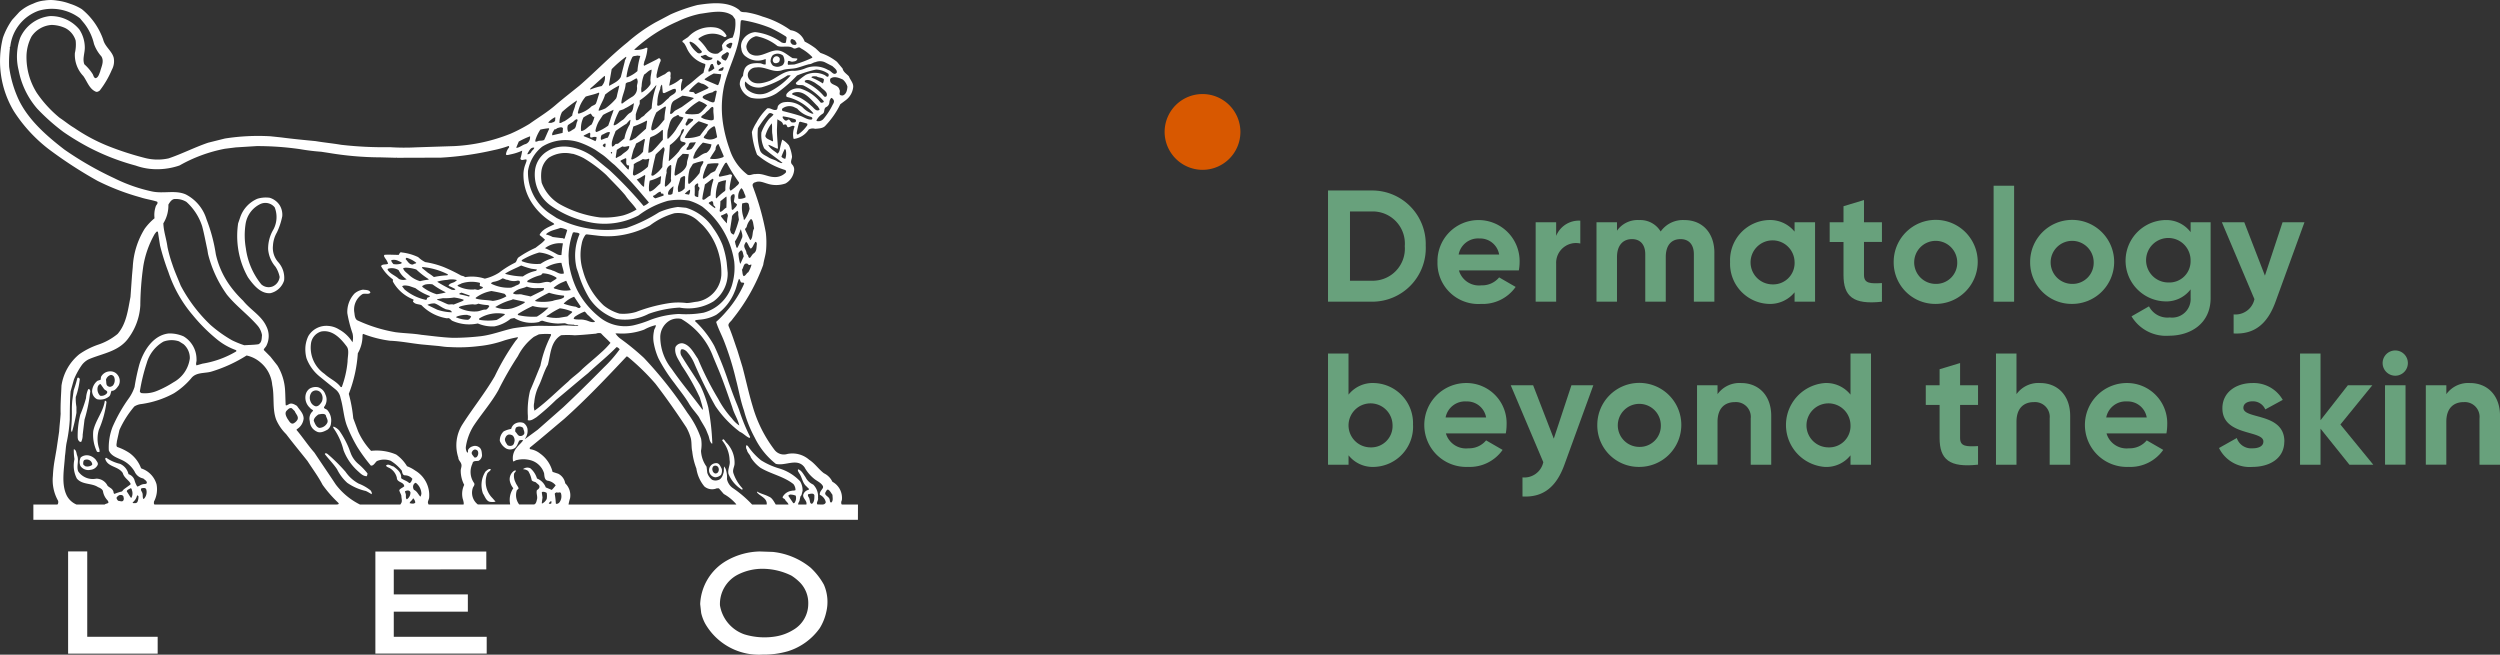 <svg xmlns="http://www.w3.org/2000/svg" xmlns:xlink="http://www.w3.org/1999/xlink" width="272.615" height="71.391" viewBox="0 0 272.615 71.391">
  <rect x="0" y="0" width="272.615" height="71.391" fill="#333333" stroke="none"/>
  <defs>
    <clipPath id="clip-path">
      <rect id="Rectangle_12" data-name="Rectangle 12" width="272.615" height="71.391" fill="none"/>
    </clipPath>
  </defs>
  <g id="Group_139" data-name="Group 139" transform="translate(0 0)">
    <g id="Group_140" data-name="Group 140" transform="translate(0 0)" clip-path="url(#clip-path)">
      <path id="Path_221" data-name="Path 221" d="M123.97,22.645a3.5,3.5,0,0,0-3.55-3.777h-2.425v7.554h2.425a3.5,3.5,0,0,0,3.55-3.777m2.287,0a5.84,5.84,0,0,1-5.838,6.063H115.6V16.582h4.815a5.84,5.84,0,0,1,5.838,6.063" transform="translate(29.215 4.19)" fill="#68a17c"/>
      <path id="Path_222" data-name="Path 222" d="M131.852,22.914a2.1,2.1,0,0,0-2.148-1.75,2.159,2.159,0,0,0-2.269,1.75Zm-1.94,3.36a2.4,2.4,0,0,0,1.94-.866l1.8,1.039a4.381,4.381,0,0,1-3.776,1.854,4.457,4.457,0,0,1-4.747-4.572,4.479,4.479,0,1,1,8.956,0,5.214,5.214,0,0,1-.086.917h-6.532a2.274,2.274,0,0,0,2.443,1.629" transform="translate(31.623 4.841)" fill="#68a17c"/>
      <path id="Path_223" data-name="Path 223" d="M138.543,19.21V21.7a2.162,2.162,0,0,0-2.633,2.2v4.14h-2.234V19.383h2.234v1.489a2.667,2.667,0,0,1,2.633-1.662" transform="translate(33.782 4.854)" fill="#68a17c"/>
      <path id="Path_224" data-name="Path 224" d="M151.825,22.723v5.335h-2.236V22.88c0-1.022-.519-1.646-1.454-1.646-.986,0-1.61.658-1.61,1.957v4.868h-2.236V22.88c0-1.022-.52-1.646-1.454-1.646-.953,0-1.629.658-1.629,1.957v4.868h-2.235V19.4h2.235v.918a2.739,2.739,0,0,1,2.409-1.161,2.594,2.594,0,0,1,2.354,1.248,2.97,2.97,0,0,1,2.581-1.248c1.977,0,3.276,1.4,3.276,3.569" transform="translate(35.12 4.84)" fill="#68a17c"/>
      <path id="Path_225" data-name="Path 225" d="M157.633,23.728a2.4,2.4,0,1,0-2.409,2.443,2.33,2.33,0,0,0,2.409-2.443m2.234-4.331v8.661h-2.234V27.036a3.45,3.45,0,0,1-2.824,1.264,4.381,4.381,0,0,1-4.209-4.572,4.381,4.381,0,0,1,4.209-4.574,3.451,3.451,0,0,1,2.824,1.265V19.4Z" transform="translate(38.059 4.84)" fill="#68a17c"/>
      <path id="Path_226" data-name="Path 226" d="M163.011,21.985v3.6c0,.936.675.952,1.957.884V28.5c-3.134.347-4.192-.571-4.192-2.91v-3.6h-1.507V19.837h1.507V18.088l2.235-.675v2.424h1.957v2.148Z" transform="translate(40.25 4.4)" fill="#68a17c"/>
      <path id="Path_227" data-name="Path 227" d="M171.77,23.728a2.347,2.347,0,1,0-2.356,2.39,2.3,2.3,0,0,0,2.356-2.39m-6.929,0a4.582,4.582,0,1,1,4.572,4.572,4.525,4.525,0,0,1-4.572-4.572" transform="translate(41.658 4.84)" fill="#68a17c"/>
      <rect id="Rectangle_11" data-name="Rectangle 11" width="2.235" height="12.645" transform="translate(217.395 20.253)" fill="#68a17c"/>
      <path id="Path_228" data-name="Path 228" d="M183.648,23.728a2.347,2.347,0,1,0-2.356,2.39,2.3,2.3,0,0,0,2.356-2.39m-6.929,0a4.581,4.581,0,1,1,4.572,4.572,4.525,4.525,0,0,1-4.572-4.572" transform="translate(44.66 4.84)" fill="#68a17c"/>
      <path id="Path_229" data-name="Path 229" d="M192.113,23.589a2.426,2.426,0,1,0-2.425,2.374,2.312,2.312,0,0,0,2.425-2.374M194.3,19.4v8.245c0,2.841-2.235,4.123-4.521,4.123a4.386,4.386,0,0,1-4.105-2.113l1.905-1.091a2.251,2.251,0,0,0,2.269,1.213,2.016,2.016,0,0,0,2.27-2.131v-.935a3.313,3.313,0,0,1-2.772,1.315,4.436,4.436,0,0,1,0-8.869,3.314,3.314,0,0,1,2.772,1.317V19.4Z" transform="translate(46.76 4.84)" fill="#68a17c"/>
      <path id="Path_230" data-name="Path 230" d="M202.415,19.348l-3.153,8.661c-.9,2.494-2.373,3.585-4.572,3.464V29.395a2.111,2.111,0,0,0,2.269-1.662l-3.55-8.384h2.442l2.252,5.82,1.923-5.82Z" transform="translate(48.878 4.889)" fill="#68a17c"/>
      <path id="Path_231" data-name="Path 231" d="M122.637,38.566a2.4,2.4,0,1,0-2.408,2.443,2.329,2.329,0,0,0,2.408-2.443m2.235,0a4.383,4.383,0,0,1-4.227,4.572,3.366,3.366,0,0,1-2.806-1.264V42.9H115.6V30.772h2.235v4.486a3.367,3.367,0,0,1,2.806-1.265,4.384,4.384,0,0,1,4.227,4.574" transform="translate(29.215 7.776)" fill="#68a17c"/>
      <path id="Path_232" data-name="Path 232" d="M130.718,37.1a2.1,2.1,0,0,0-2.148-1.75A2.159,2.159,0,0,0,126.3,37.1Zm-1.94,3.36a2.4,2.4,0,0,0,1.94-.866l1.8,1.039a4.381,4.381,0,0,1-3.776,1.854,4.575,4.575,0,1,1-.174-9.146,4.379,4.379,0,0,1,4.383,4.574,5.214,5.214,0,0,1-.086.917h-6.532a2.274,2.274,0,0,0,2.443,1.629" transform="translate(31.336 8.426)" fill="#68a17c"/>
      <path id="Path_233" data-name="Path 233" d="M140.512,33.537,137.359,42.2c-.9,2.494-2.373,3.585-4.572,3.464V43.584a2.112,2.112,0,0,0,2.27-1.662l-3.551-8.384h2.442l2.252,5.82,1.923-5.82Z" transform="translate(33.234 8.475)" fill="#68a17c"/>
      <path id="Path_234" data-name="Path 234" d="M145.97,37.917a2.347,2.347,0,1,0-2.356,2.39,2.3,2.3,0,0,0,2.356-2.39m-6.929,0a4.581,4.581,0,1,1,4.572,4.572,4.525,4.525,0,0,1-4.572-4.572" transform="translate(35.138 8.426)" fill="#68a17c"/>
      <path id="Path_235" data-name="Path 235" d="M155.813,36.93v5.318h-2.235V37.206a1.612,1.612,0,0,0-1.715-1.784c-1.091,0-1.905.64-1.905,2.148v4.676h-2.235V33.586h2.235v.97a2.946,2.946,0,0,1,2.582-1.213c1.836,0,3.273,1.282,3.273,3.587" transform="translate(37.332 8.426)" fill="#68a17c"/>
      <path id="Path_236" data-name="Path 236" d="M162.5,38.566a2.4,2.4,0,1,0-2.39,2.443,2.325,2.325,0,0,0,2.39-2.443m2.235-7.794V42.9H162.5V41.875a3.363,3.363,0,0,1-2.806,1.265,4.587,4.587,0,0,1,0-9.146,3.366,3.366,0,0,1,2.806,1.264V30.772Z" transform="translate(39.289 7.776)" fill="#68a17c"/>
      <path id="Path_237" data-name="Path 237" d="M171.376,36.174v3.6c0,.936.676.953,1.957.884v2.026c-3.134.347-4.192-.571-4.192-2.91v-3.6h-1.507V34.027h1.507v-1.75l2.235-.675v2.425h1.957v2.147Z" transform="translate(42.364 7.986)" fill="#68a17c"/>
      <path id="Path_238" data-name="Path 238" d="M181.836,37.579V42.9H179.6V37.856a1.612,1.612,0,0,0-1.715-1.784c-1.091,0-1.905.64-1.905,2.148V42.9h-2.235V30.772h2.235v4.433a2.946,2.946,0,0,1,2.582-1.213c1.835,0,3.273,1.282,3.273,3.587" transform="translate(43.909 7.776)" fill="#68a17c"/>
      <path id="Path_239" data-name="Path 239" d="M188.224,37.1a2.1,2.1,0,0,0-2.148-1.75,2.162,2.162,0,0,0-2.27,1.75Zm-1.94,3.36a2.4,2.4,0,0,0,1.94-.866l1.8,1.039a4.381,4.381,0,0,1-3.776,1.854,4.575,4.575,0,1,1-.174-9.146,4.38,4.38,0,0,1,4.383,4.574,5.214,5.214,0,0,1-.086.917h-6.532a2.274,2.274,0,0,0,2.443,1.629" transform="translate(45.869 8.426)" fill="#68a17c"/>
      <path id="Path_240" data-name="Path 240" d="M200.278,39.718c0,1.87-1.629,2.771-3.481,2.771a3.723,3.723,0,0,1-3.638-2.061l1.939-1.091a1.65,1.65,0,0,0,1.7,1.125c.71,0,1.2-.242,1.2-.744,0-1.265-4.47-.571-4.47-3.62,0-1.766,1.507-2.755,3.291-2.755a3.651,3.651,0,0,1,3.292,1.836l-1.907,1.04a1.464,1.464,0,0,0-1.386-.884c-.554,0-1,.243-1,.712,0,1.282,4.47.485,4.47,3.672" transform="translate(48.815 8.426)" fill="#68a17c"/>
      <path id="Path_241" data-name="Path 241" d="M205.6,42.9l-3.153-3.932V42.9h-2.234V30.772h2.234v7.275l2.98-3.811h2.667l-3.481,4.279L208.2,42.9Z" transform="translate(50.597 7.776)" fill="#68a17c"/>
      <path id="Path_242" data-name="Path 242" d="M207.662,34.3H209.9v8.661h-2.235Zm-.261-2.408a1.377,1.377,0,1,1,1.368,1.368,1.383,1.383,0,0,1-1.368-1.368" transform="translate(52.414 7.71)" fill="#68a17c"/>
      <path id="Path_243" data-name="Path 243" d="M219.251,36.93v5.318h-2.235V37.206a1.612,1.612,0,0,0-1.714-1.784c-1.092,0-1.905.64-1.905,2.148v4.676h-2.236V33.586H213.4v.97a2.942,2.942,0,0,1,2.581-1.213c1.836,0,3.273,1.282,3.273,3.587" transform="translate(53.364 8.426)" fill="#68a17c"/>
      <path id="Path_244" data-name="Path 244" d="M101.377,12.345a4.132,4.132,0,1,1,4.105,4.106,4.149,4.149,0,0,1-4.105-4.106" transform="translate(25.62 2.069)" fill="#d85800"/>
      <path id="Path_245" data-name="Path 245" d="M69.306,3.11c0,.038-.039,0-.039,0l.039-.079c0,.041.036.079,0,.079" transform="translate(17.505 0.766)"/>
      <path id="Path_246" data-name="Path 246" d="M68.025,5.131c.038.192-.04.422-.194.462a.475.475,0,0,1-.385.035.334.334,0,0,1-.152-.422.413.413,0,0,1,.385-.309.384.384,0,0,1,.346.234" transform="translate(16.999 1.237)" fill="#fff"/>
      <path id="Path_247" data-name="Path 247" d="M25.3,18.07a1.974,1.974,0,0,1,.264,1.159A7.4,7.4,0,0,1,24.98,21a3.24,3.24,0,0,0-.433,1.462,2.324,2.324,0,0,0,.57,1.775,2.551,2.551,0,0,1,.646,2.006,2.056,2.056,0,0,1-1.472,1.379c-1.081.109-1.884-.9-2.458-1.707a9.087,9.087,0,0,1-.684-1.507,9.375,9.375,0,0,1-.4-4.392l.237-.69a3.387,3.387,0,0,1,1.859-1.994,3.138,3.138,0,0,1,1.348-.109,1.987,1.987,0,0,1,1.112.852m-2.064-.2a2.888,2.888,0,0,0-1.669,2.147,8.2,8.2,0,0,0,.025,2.737,7.858,7.858,0,0,0,1.675,3.9,1.189,1.189,0,0,0,1.231.237,1.275,1.275,0,0,0,.775-1.035,3.116,3.116,0,0,0-.457-1.12,3.306,3.306,0,0,1-.8-1.93,4.1,4.1,0,0,1,.589-2.152,2.874,2.874,0,0,0,.127-2.389,1.3,1.3,0,0,0-1.5-.392" transform="translate(5.217 4.343)" fill="#fff"/>
      <path id="Path_248" data-name="Path 248" d="M7.137,33.056A8.226,8.226,0,0,1,6.7,34.981a5.037,5.037,0,0,0,.073,1.079l0,.654A19.313,19.313,0,0,1,6.3,38.751c0,.04-.038.04-.074,0l-.04-.192a18.56,18.56,0,0,0,.089-2.081A10.428,10.428,0,0,1,6.316,35.4l.159-1.155a13.529,13.529,0,0,0,.393-1.308c.076-.154.268,0,.268.117" transform="translate(1.562 8.308)" fill="#fff"/>
      <path id="Path_249" data-name="Path 249" d="M10.8,32.714a1.053,1.053,0,0,1,.11,1.155c-.194.271-.427.616-.773.574-.118.232-.08.5-.311.654a1.508,1.508,0,0,1-1.273.264,1,1,0,0,1-.535-.927A1.579,1.579,0,0,1,8.6,33.357l.347-.114.04-.308a1.112,1.112,0,0,1,1.006-.609.956.956,0,0,1,.805.388m-.73,0a.754.754,0,0,0-.541.534c.074.273-.043.616.3.734.154.079.308,0,.462-.113a.94.94,0,0,0,.159-.844.41.41,0,0,0-.383-.311m-1.124,1c-.154,0-.268.189-.308.306a1.012,1.012,0,0,0,.263.965.783.783,0,0,0,.734-.266c.157-.272-.192-.311-.306-.465Z" transform="translate(2.026 8.169)" fill="#fff"/>
      <path id="Path_250" data-name="Path 250" d="M8.138,34.082A16.62,16.62,0,0,1,7.507,37.2l-.2,1.656a1.727,1.727,0,0,1-.159.768c-.19.04-.268-.117-.344-.234L6.764,39.2a9.164,9.164,0,0,1,.283-2.541,14.7,14.7,0,0,0,.626-1.806,2.726,2.726,0,0,1,.233-.96c.118-.076.194.038.232.192" transform="translate(1.709 8.558)" fill="#fff"/>
      <path id="Path_251" data-name="Path 251" d="M9.569,35.029a11.052,11.052,0,0,1-.826,3,3.414,3.414,0,0,0-.01,1.967.978.978,0,0,1,.075.462c-.115.036-.269.036-.309-.08a4.216,4.216,0,0,1-.372-2.2c.237-1.154,1.051-2.036,1.25-3.228,0-.155.192,0,.192.079" transform="translate(2.045 8.816)" fill="#fff"/>
      <path id="Path_252" data-name="Path 252" d="M28.78,34.53a1.3,1.3,0,0,1-.162,1.345c-.04.194.23.194.346.313a1.717,1.717,0,0,1,.415,1.427.937.937,0,0,1-.387.728c-.348.192-.811.421-1.2.187a1.282,1.282,0,0,1-.725-1.119,1.072,1.072,0,0,1,.353-1.116c0-.154-.232-.157-.307-.311a1.5,1.5,0,0,1-.495-1.466,1.1,1.1,0,0,1,.428-.651,1.305,1.305,0,0,1,.925-.152,1.222,1.222,0,0,1,.805.814m-1.5-.276a1.006,1.006,0,0,0-.119,1.037.845.845,0,0,0,.535.5c.308.041.5-.227.659-.457a.941.941,0,0,0-.073-1,.661.661,0,0,0-1-.08M28,36.684c-.2.152-.5.382-.5.689.113.271.263.7.611.775a1,1,0,0,0,.851-.535c.157-.306-.111-.579-.149-.851-.192-.23-.54-.117-.808-.079" transform="translate(6.716 8.513)" fill="#fff"/>
      <path id="Path_253" data-name="Path 253" d="M29.688,37.6a10.073,10.073,0,0,1,1.028,1.892l.229.616a2.9,2.9,0,0,0,.881,1.164,7.166,7.166,0,0,1,.919.967.691.691,0,0,1-.08.306c-.422,0-.69-.311-1-.583a5.862,5.862,0,0,1-1.53-2.241A7.21,7.21,0,0,0,29,37.247l.036-.117a1.563,1.563,0,0,1,.654.467" transform="translate(7.328 9.383)" fill="#fff"/>
      <path id="Path_254" data-name="Path 254" d="M63.332,38.619a3.1,3.1,0,0,1,.876,2.354c-.04.308-.234.614-.123.962a4.492,4.492,0,0,0,.992,1.66c0,.078,0,.118-.038.155a3.643,3.643,0,0,1-1.493-1.74c-.111-.54.236-.962.124-1.5a3.51,3.51,0,0,0-.8-2.123c0-.076.04-.117.114-.153.154.079.232.271.346.387" transform="translate(15.889 9.662)" fill="#fff"/>
      <path id="Path_255" data-name="Path 255" d="M28.586,39.545a18.647,18.647,0,0,1,1.953,1.937,4.068,4.068,0,0,0,1.419,1.278,5,5,0,0,1,1.3.738c.075.117.192.271.115.425a5.225,5.225,0,0,0-.618-.351,5.7,5.7,0,0,1-2.036-.894,4.9,4.9,0,0,1-1.107-1.472c-.382-.579-.921-1.117-1.339-1.662.039-.154.23-.075.308,0" transform="translate(7.146 9.971)" fill="#fff"/>
      <path id="Path_256" data-name="Path 256" d="M8.712,40.136c.078.157.269.311.189.542a.954.954,0,0,1-.773.534,1.042,1.042,0,0,1-1.114-.43,1.106,1.106,0,0,1,.043-.924,1.053,1.053,0,0,1,.965-.187,1.38,1.38,0,0,1,.69.465m-1.233-.005c-.154.075-.154.268-.157.42s.154.194.232.274a.85.85,0,0,0,.693-.115c.115-.074.04-.19,0-.3a.611.611,0,0,0-.768-.274" transform="translate(1.751 10.018)" fill="#fff"/>
      <path id="Path_257" data-name="Path 257" d="M63.1,40.94a.96.96,0,0,1-.079.654.983.983,0,0,1-.616.266.773.773,0,0,1,.008-1.538c.422-.074.539.351.688.619m-.922-.273a.471.471,0,0,0-.079.462.43.43,0,0,0,.268.308.324.324,0,0,0,.311-.114.5.5,0,0,0,.076-.462.363.363,0,0,0-.576-.194" transform="translate(15.603 10.187)" fill="#fff"/>
      <path id="Path_258" data-name="Path 258" d="M42.924,40.87c-.038.194-.308.268-.387.462a2.5,2.5,0,0,0,.564,2.66l.346.388a1.2,1.2,0,0,1-.5.035c-.5,0-.649-.583-.879-.931a2.735,2.735,0,0,1,.281-2.384c.157-.117.311-.311.541-.268Z" transform="translate(10.592 10.317)" fill="#fff"/>
      <path id="Path_259" data-name="Path 259" d="M93.553,56.683H3.639V55.016H6.255c.117-.078.114-.338.076-.416a4.572,4.572,0,0,1-.564-2.7,13.373,13.373,0,0,1,.2-1.769l.2-1.156.282-1.922c.041-.656.122-1.27.163-1.927-.031-1.039.05-2.041.093-3.082a5.46,5.46,0,0,1,1.943-3.417A8.3,8.3,0,0,1,10.657,37.6a6.644,6.644,0,0,0,2.165-1.183c.967-1.114,1.129-2.613,1.407-4.038l.167-2.349.083-.925a8.76,8.76,0,0,1,1.292-4.154A6.237,6.237,0,0,1,16.852,23.8a2.859,2.859,0,0,1,.124-1.269c.04-.192.311-.343.157-.537-.578-.2-1.231-.276-1.808-.472a25.588,25.588,0,0,1-4.69-1.8,47.193,47.193,0,0,1-5.372-3.494,16.444,16.444,0,0,1-3.753-4.1A10.609,10.609,0,0,1,.318,4.115,7.882,7.882,0,0,1,1.33,2.157L2.1,1.314A4.655,4.655,0,0,1,3.612.4,3.629,3.629,0,0,1,4.846.056,4.182,4.182,0,0,1,6.232.064,6.144,6.144,0,0,1,7.657.417,5.543,5.543,0,0,1,8.924,1a7.423,7.423,0,0,1,2.331,3.326c.189.77.957,1.238,1.144,1.971a1.935,1.935,0,0,1-.2,1.308A10.166,10.166,0,0,1,10.879,9.87c-.155.117-.308.193-.462.114-.691-.313-.918-1.124-1.338-1.7a3.333,3.333,0,0,1-.912-2.508,4,4,0,0,0,.084-1.35A2.274,2.274,0,0,0,7.139,3.072a3.729,3.729,0,0,0-1.5-.353,2.856,2.856,0,0,0-2.2,1.26,4.77,4.77,0,0,0-.55,2.116,7.3,7.3,0,0,0,1.134,4.049,12.868,12.868,0,0,0,2.49,2.71c.537.348,1.033.775,1.573,1.086a19.035,19.035,0,0,0,3.8,2.023,32.869,32.869,0,0,0,3.882,1.253,5.537,5.537,0,0,0,2.621.053c1.467-.495,2.856-1.218,4.322-1.712l1.813-.452a23.414,23.414,0,0,1,4.97-.244l1.155.122c1.23.162,2.5.284,3.774.406.921.159,1.844.241,2.769.4a40.361,40.361,0,0,0,5.314.259,24.692,24.692,0,0,0,2.889.018l4.16-.135a18.946,18.946,0,0,0,6.131-1.354,17.865,17.865,0,0,0,2.046-1.066c.965-.692,1.934-1.26,2.862-2.066.848-.728,1.74-1.417,2.591-2.106C64.962,7.8,66.553,6.12,68.407,4.628a18.385,18.385,0,0,1,3.057-2.18l1.659-.878A18.618,18.618,0,0,1,76.055.546c1.5-.227,3.354-.445,4.582.561.15.272.5.2.768.237a9.21,9.21,0,0,1,1.768.47,10.153,10.153,0,0,1,3.034,1.478,1.9,1.9,0,0,1,1.537,1.24,8.143,8.143,0,0,1,1.19.739l.535.5a5.773,5.773,0,0,1,1.8.972l.614.733c.075.388.457.584.689.854.152.423.535.734.457,1.234a2.029,2.029,0,0,1-.78,1.342l-.616.46a9.147,9.147,0,0,1-1.593,2.305c-.268.342-.77.341-1.156.377a.866.866,0,0,0-.694.075,2.272,2.272,0,0,1-1.622,1.028l-.04-.038a2.209,2.209,0,0,1,.124-1.309c-.19-.232-.462.076-.733.074-.154-.076-.075-.311-.306-.311-.076,0-.193.078-.232,0-.038-.308-.385-.387-.574-.544h-.039l-.046,1.116c0,.656.07,1.312.108,1.966a.134.134,0,0,1-.04.114c-.346-.114-.69-.35-1-.427v.04c.228.425.65.616,1,.927a.761.761,0,0,0,.234-.42,11.155,11.155,0,0,1,.276-1.116,2.744,2.744,0,0,1,.725.619,4.006,4.006,0,0,1,.343,1.235c0,.268-.233.575-.005.846a.778.778,0,0,1,.227.7,1.855,1.855,0,0,1-.932,1.383,3.1,3.1,0,0,1-1.964.026c-.422-.117-.882-.35-1.308-.159a.4.4,0,0,0-.309.229c-.038.192.076.346.113.5a28.276,28.276,0,0,1,1.323,4.783,9.863,9.863,0,0,1,.028,1.849c-.04.579-.236,1.079-.316,1.655A20.787,20.787,0,0,1,79.881,34.8c-.157.268-.541.46-.427.768.381.887.646,1.775.95,2.622l.566,1.853c.378,1.426.679,2.854,1.1,4.243a14.346,14.346,0,0,0,2.4,4.787,1.275,1.275,0,0,0,1.384.431,2.786,2.786,0,0,1,2.385.631c.65.427,1,1.006,1.607,1.472a1.935,1.935,0,0,1,.923.927A2,2,0,0,1,91.8,54.548a.532.532,0,0,0-.043.422l.043.045h1.758ZM79.9,1.721c-.96-.735-2.463-.36-3.579-.213a10.766,10.766,0,0,0-2.434.834A16.84,16.84,0,0,0,69.175,5.4v.038a2.523,2.523,0,0,0,1.193-.187c.038-.038.194-.075.234,0a4.805,4.805,0,0,1-.356,1.5c0,.155-.117.307,0,.423L71.6,6.489c.114-.035.231-.228.386-.074a.291.291,0,0,1,0,.347,6.583,6.583,0,0,0-.353,1.231.86.86,0,0,0,0,.539l.733-.382c.271-.075.427-.421.694-.341.154.194,0,.422.074.654l-.159.884A3.927,3.927,0,0,0,74.2,8.622a.183.183,0,0,1,.23.079,2.234,2.234,0,0,0-.159,1.116l.039.115c.232-.193.464-.461.734-.651.579-.421,1.044-.918,1.665-1.338l.118-.5a.944.944,0,0,0,.079-.465,3.111,3.111,0,0,1-2.071-1.857c-.114-.194-.192-.425-.42-.542a.287.287,0,0,1,.04-.154l.579-.382a3.35,3.35,0,0,1,3.087-1.022,1.628,1.628,0,0,1,1.112.889.2.2,0,0,1-.272.115,2.432,2.432,0,0,0-2.5-.013c-.114.076-.308.152-.308.268a5.418,5.418,0,0,1,.879,1.007,1.143,1.143,0,0,0,1.268.544l.5-.382-.074-.5a1.484,1.484,0,0,1,1.16-.843,3.914,3.914,0,0,0,.282-2ZM8.725,2a5.063,5.063,0,0,0-4.5-.833,4.706,4.706,0,0,0-3.1,3.872c0,.08-.114.118-.04.194A12.22,12.22,0,0,0,.995,7.277a12.25,12.25,0,0,0,.869,3.2c.99,2.391,3.1,4.25,5.169,5.841a36.157,36.157,0,0,0,5.414,3.109,17.4,17.4,0,0,0,4.113,1.447c1.27.276,2.544-.179,3.7.328a4.515,4.515,0,0,1,2.257,2.707,17.752,17.752,0,0,1,1.018,3.818,9.376,9.376,0,0,0,1.525,3.4,12.064,12.064,0,0,0,1.454,1.666c.8,1,2,1.625,2.527,2.784a2.326,2.326,0,0,1,.028,2.081c-.076.194-.271.306-.311.5l.729.733.765.97a5.831,5.831,0,0,1,.833,2.66c.036.542.034,1.119.069,1.657.115.078.192-.039.308-.074.308-.229.654,0,.922.159.269.422.729.811.725,1.389a1.531,1.531,0,0,1-.738,1.151l-.039.076c.689.813,1.263,1.7,1.95,2.474.767,1.16,1.568,2.319,2.333,3.48a7.492,7.492,0,0,0,2.634,2.182h4.407l.111-.179c.117-.232,0-.5,0-.77-.038-.194-.189-.388-.227-.619.118-.192.388-.269.542-.421-.038-.5-.808-.39-.806-.93a1.675,1.675,0,0,0-.649-.965c-.19-.157-.422-.159-.536-.35.23-.269.536.039.808.081.422.308.919.7.839,1.275.268.232.614.271.883.542.19,0,.271-.267.35-.46a1.069,1.069,0,0,0-.808-.388c-.268,0-.3-.313-.342-.5A4.641,4.641,0,0,0,42.6,50.245a2.011,2.011,0,0,0-1.5.033c-.194.149-.351.535-.659.495a18.442,18.442,0,0,1-1.489-2.048,16.954,16.954,0,0,1-1.1-2.24c-.381-.965-.413-2.083-.717-3.085a1.524,1.524,0,0,0-.534-.927l-1.725-1.4a4.655,4.655,0,0,1-1.454-2.008,3.8,3.8,0,0,1-.108-1.35,3.372,3.372,0,0,1,.314-1.076,2.281,2.281,0,0,1,2.162-1.1,2.536,2.536,0,0,1,1.19.391,3.878,3.878,0,0,1,1.457,1.394,2.042,2.042,0,0,0,.005-.965,14.071,14.071,0,0,1-.567-2.2,2.93,2.93,0,0,1,.784-2.152,1.844,1.844,0,0,1,.925-.421c.308.043.7.005.807.313-.154.268-.616.035-.887.187a2,2,0,0,0-.858,2.038c.039.348.075.732.421.851a16.273,16.273,0,0,0,4.076,1.253c.923.122,1.884.127,2.809.283,1.156.124,2.272.283,3.429.328a26.7,26.7,0,0,0,3.042-.177c1.233-.149,2.354-.606,3.548-.867a23.767,23.767,0,0,1,2.427-.257c.927-.035,1.811.048,2.736-.028.619-.071,1.233.048,1.887.01l.043-.074-.271,0c-.114.039-.232-.078-.348-.04l-.5-.04-.346-.119-.733.035A5.68,5.68,0,0,1,59.237,35c-.154-.076-.346.038-.465.115a3.644,3.644,0,0,1-2.692-.437l-.385.074a4.008,4.008,0,0,1-1.778.838,4.015,4.015,0,0,1-1.81-.318,4.511,4.511,0,0,1-2.771-.283c-.189-.08-.306-.388-.572-.274a4.923,4.923,0,0,1-2.806-1.438c-.268-.118-.654-.08-.844-.312-.192-.079.04-.193-.038-.309a4.347,4.347,0,0,1-2.225-1.937c-.038-.078.04-.192-.035-.272a4.514,4.514,0,0,1-1.265-1.431c.154-.267.54-.113.77-.264a1.967,1.967,0,0,0-.343-.619c-.036-.114-.19-.233-.036-.348.5-.034.965.005,1.463.008.078.04.118-.074.157-.152.038-.038.118-.192.232-.114a5.685,5.685,0,0,1,1.806.51,3.189,3.189,0,0,0,.767.544,9.4,9.4,0,0,1,2.041.55,18.518,18.518,0,0,1,1.766.854c.154.12.383.08.537.237a4.543,4.543,0,0,1,2.156.164,5.034,5.034,0,0,0,1.546-.646,10.49,10.49,0,0,1,1.778-1.109c.19-.152.157-.46.427-.614a11.829,11.829,0,0,1,1.774-.992l.5-.382a3.352,3.352,0,0,0,.542-.5,6.925,6.925,0,0,0-.578-.5v-.078c.351-.614,1.007-.805,1.587-1.11l-.078-.115a6.861,6.861,0,0,1-2.414-2.286,5.581,5.581,0,0,1-.869-3.162,3.193,3.193,0,0,1,.236-1.04c.04-.152.157-.343.08-.462-.232-.038-.542.192-.654-.076a5.685,5.685,0,0,0,.2-.888,5.779,5.779,0,0,1-1.313.418c-.154.036-.385.114-.462,0a1.451,1.451,0,0,1,.35-.772c0-.036,0-.15-.074-.15a11.649,11.649,0,0,1-1.621.452,34.127,34.127,0,0,1-5.744.817l-4.7.015c-.076.038-.114-.076-.154,0l-1.695-.046a35.183,35.183,0,0,1-5.736-.495l-.769-.117a23.062,23.062,0,0,1-2.309-.284,32.5,32.5,0,0,0-4.738-.333l-2.272.142-1.193.15a16.234,16.234,0,0,0-4.939,1.821,7.517,7.517,0,0,1-3.238.368,6.815,6.815,0,0,1-1.54-.356,25.012,25.012,0,0,1-5.188-2.028,27.554,27.554,0,0,1-2.687-1.634,22.051,22.051,0,0,1-2.876-2.558A8.935,8.935,0,0,1,2.034,7.668,6.159,6.159,0,0,1,2.2,4.125,4.014,4.014,0,0,1,5.452,1.754,4.024,4.024,0,0,1,8.641,3.2,3.609,3.609,0,0,1,9.248,5.2c0,.618-.277,1.234-.048,1.813A4.921,4.921,0,0,1,10.119,8.1c.075.154.113.386.306.425.308-.074.386-.46.5-.728.119-.5.47-1.116.124-1.656a4.039,4.039,0,0,1-.8-1.352,5.728,5.728,0,0,0-1.066-2.24ZM80.9,2.188l-.118.075c-.081.579-.044,1.23-.16,1.81C80.3,5.92,79.409,7.5,78.974,9.3a11.437,11.437,0,0,0-.137,4.121,14.763,14.763,0,0,0,.715,2.814,5.613,5.613,0,0,0,1.875,2.745c.268.271.619-.035.961.005.734-.111,1.27.276,1.964.318a1.662,1.662,0,0,0,1.31-.457.2.2,0,0,0-.035-.306,8.535,8.535,0,0,1-3.073-1.674,8.64,8.64,0,0,1-.564-2.468,4.472,4.472,0,0,1,.5-1.036,6.516,6.516,0,0,1,1.163-1.535c.348-.114.616.234.962.157.234-.034.12-.342.274-.5a.985.985,0,0,1,.656-.342,2.562,2.562,0,0,1,1.961.549,2.735,2.735,0,0,0,1.037.7c.036,0,.153.04.153-.038a5.311,5.311,0,0,0-2.915-1.788l-.038-.114c-.039-.2.118-.311.269-.462a1.582,1.582,0,0,1,1.235-.341,4.513,4.513,0,0,1,2.225,1.515c.076.076.23.039.347-.035.038-.078-.04-.157-.114-.234A7.415,7.415,0,0,0,87.6,9.31c-.268-.079-.539.035-.768-.122-.039-.038-.078-.154,0-.192a7.028,7.028,0,0,1,1.044-.839,2.412,2.412,0,0,1,2,.01c.152.036.306.308.46.154a.317.317,0,0,0,0-.269A2.47,2.47,0,0,0,89,7.583a11.762,11.762,0,0,0-2.083.646,15.158,15.158,0,0,1-2.242,1.952,3.681,3.681,0,0,1-2.776.485,1.929,1.929,0,0,1-1.226-1.432,1.3,1.3,0,0,1,.353-.96,2.421,2.421,0,0,1,.159-.73c.272-.618,1-.689,1.659-.646.23,0,.422.193.653.119l.005-.54-.039-.039A2.106,2.106,0,0,1,81.38,6.2a1.138,1.138,0,0,1-.535-.887A1.235,1.235,0,0,1,81,4.347,1.738,1.738,0,0,1,82.357,3.5a6.07,6.07,0,0,1,2.881,1.134c.157.04.307.117.462,0l.081-.537-.076-.114a14.563,14.563,0,0,0-1.691-.935A14.238,14.238,0,0,0,80.9,2.188m1.992,1.858c-.189-.04-.423-.154-.615-.043a1.346,1.346,0,0,0-.889,1.036,1.075,1.075,0,0,0,.381.811c.918.585,1.809-.182,2.7-.333.808-.149,1.345.471,1.959.821l.5.043c.038.038,0,.114,0,.114-.119.192-.311.192-.5.229s-.386-.157-.5-.043c0,.117-.08.348.038.385l.656-.034a11.73,11.73,0,0,0,1.925-.722l.041-.076a5.077,5.077,0,0,0-1.267-.97c-.268-.271-.5.152-.811-.005-.5-.348-1.193-.045-1.73-.242a5.243,5.243,0,0,0-1.883-.971m3.464.21a.2.2,0,0,0-.154.192c-.038.192.078.308.229.425.116,0,.268.08.387-.034.115-.154-.076-.272-.117-.426-.114-.039-.229-.157-.346-.157m-11.093.288c-.075,0-.075.078-.075.118a2.721,2.721,0,0,0,.8,1.044.357.357,0,0,0,.42.078c.119-.038.157-.152.08-.229-.383-.387-.725-.889-1.228-1.01m4.238.177c-.118.078-.386.152-.273.346a1.26,1.26,0,0,0,.385.232c.152-.075.154-.306.23-.46.08-.232-.228-.192-.342-.118m-.239.962c-.194.192-.693.306-.579.651a.7.7,0,0,0,.46.271,1.7,1.7,0,0,0,.348-.768.236.236,0,0,0-.229-.154m5.007.333a1.008,1.008,0,0,0-.237.732c.078.193.194.425.382.465a.9.9,0,0,0,.772-.035c.193-.038.311-.266.351-.46a1.252,1.252,0,0,0-.153-.656.926.926,0,0,0-1.115-.045m-7.242,0c-.19-.117-.385.111-.576.075-.08.114.038.154.114.231a.977.977,0,0,0,.923.2c.079-.038.231-.078.193-.23a1.006,1.006,0,0,1-.654-.272m-7.546.035c-.193.076-.425,0-.541.194a6.958,6.958,0,0,0-.628,2.15l.039.04a3.559,3.559,0,0,0,1.158-.689A7.474,7.474,0,0,1,69.824,6.1ZM68.246,6.2A12.569,12.569,0,0,0,66.7,7.544l-.278,1.615v.194h.036c.423-.268.965-.457,1.239-.957l.43-1.69c0-.194.2-.346.157-.5ZM78.3,6.564a.122.122,0,0,0-.115.117.423.423,0,0,0,.113.422c.117.04.23-.114.347-.188-.034-.154-.268-.234-.344-.351m11.63.215a1.294,1.294,0,0,0-1-.006C88.656,6.812,88.5,7,88.23,7c-.462.114-.925.3-1.389.417-.5.113-1.039.07-1.5.222-1.044.38-1.848-.432-2.889-.283a.948.948,0,0,0-.851.534.768.768,0,0,0,.189.851c.535.579,1.5.313,2.118.086.887-.38,1.622-1.185,2.7-1.1a3.578,3.578,0,0,0,1.272-.3,2.819,2.819,0,0,1,2.427.207c.348.076.574.656.925.311.118-.308-.268-.54-.458-.733Zm-12.21.2c-.308-.039-.271.308-.387.462-.078.114-.118.306-.04.383a1.777,1.777,0,0,0,.616-.381c-.075-.154-.111-.308-.189-.465m1.076.353c-.153.114-.382.152-.462.346.114.076.229.039.346.039.154,0,.192-.152.23-.306,0-.04-.036-.117-.114-.079m-8.556.8a3.638,3.638,0,0,0-.273,1.27,1.411,1.411,0,0,0-.005.693,2.731,2.731,0,0,0,.93-.842c.118-.192,0-.426.043-.656,0-.346.117-.651.119-1-.344.075-.541.383-.813.535m7.589-.114a6.407,6.407,0,0,0-1,.611l.035.076,1.387.586.074-.039a3.741,3.741,0,0,0,.317-1.154Zm8.049.2a9.805,9.805,0,0,1-2.819,1.3,1.839,1.839,0,0,1-1.768-.626l-.039.04a.864.864,0,0,0,.342.927,2.1,2.1,0,0,0,2.118.241,7.759,7.759,0,0,0,2.51-1.874,1,1,0,0,0-.346,0m3.159.1c-.193,0-.425-.043-.541.074,0,.038,0,.078.039.078a6.775,6.775,0,0,1,1.191.621.908.908,0,0,0,.116-.462c-.228-.192-.576-.157-.805-.311M65.927,8.272c-.5.42-1.01.917-1.513,1.339-.038.038-.076.115-.038.154a6.767,6.767,0,0,1,1.235-.38,1.367,1.367,0,0,0,.353-1.074Zm24.608.321c-.159.77.842.545.995,1.164.114.19,0,.344.034.536.078.117.192.117.346.117.388-.152.467-.574.5-.958a1.652,1.652,0,0,0-.495-.774c-.422-.193-1-.43-1.384-.084M69.349,8.56l-.539.306c-.193.114-.464.073-.583.267-.039.73-.427,1.344-.47,2.077,0,.075.038.075.114.075a10.439,10.439,0,0,1,1.119-.763,1.08,1.08,0,0,0,.472-1.037c-.039-.271.154-.5.04-.77,0-.076-.035-.194-.154-.154m19.489.447c-.307-.154-.732-.427-1.076-.2,0,.078,0,.155.036.155a5.5,5.5,0,0,1,2.071,1.551.187.187,0,0,0,.268-.035c.194-.462-.457-.735-.688-1.044ZM76.125,8.979a6.057,6.057,0,0,0-1,.957c.115.118.348.08.5.118.118.039.118.233.269.193l1.235-.569.154-.114a1.9,1.9,0,0,0-.651-.427c-.192,0-.306-.158-.5-.158m-3.93.327-.038-.078A.668.668,0,0,0,72,9.691a3.834,3.834,0,0,0-.316,1.462c0,.154-.079.346.075.385.465-.074.775-.574,1.161-.843.193-.382,1-.453.738-1a.639.639,0,0,0-.386.074l-.735.343c-.078.038-.192.078-.268-.039ZM71.5,9.34a7.7,7.7,0,0,1-1.741,1.608l0,.386a5.831,5.831,0,0,0-.431,1.153l0,.5.038.117c.194.04.311-.076.462-.188.157-.194.391-.232.5-.423.23-.231.541-.46.735-.688a8.461,8.461,0,0,1,.515-2.464c0-.076-.078,0-.078,0m-3.969-.02a8.129,8.129,0,0,0-1.545.992c-.159.576-.506,1.076-.7,1.654l0,.117a4.428,4.428,0,0,0,.735-.266,6.344,6.344,0,0,0,1.16-1.075l.076-.192c.079-.422.2-.807.276-1.23m10.552.555a.743.743,0,0,0-.386.192,3.134,3.134,0,0,0-1.044.417l-.04.154c.194.231.539.271.77.427.192.043.383.2.537,0,.079-.346.159-.728.238-1.116Zm8.432.238c-.076.038-.192.115-.115.192l.846.351a5.641,5.641,0,0,1,1.228.892c.268.194.5.659.882.431.04-.118-.114-.234-.152-.351-.768-.737-1.531-1.894-2.688-1.515m-21.259,0c-.465.192-.925.267-1.389.417a3.766,3.766,0,0,0-.856,1.768.1.1,0,0,0,.152.078,3.257,3.257,0,0,0,1.238-.686c.194-.231.54-.192.619-.5.118-.306.194-.653.313-.958,0-.078,0-.155-.076-.118m9.165.318-.851.5c-.5.267-.392.922-.507,1.382l.038.118c.232,0,.346-.269.54-.383l.7-.383,1.315-.953-.04-.038a6.639,6.639,0,0,0-1.193-.239m16.214.239a.813.813,0,0,0-.2.5.6.6,0,0,1-.347.5c-.309.152-.118.578-.388.732a1.833,1.833,0,0,0-.659.688c-.038.04,0,.115.078.115a.737.737,0,0,0,.656-.227,7.33,7.33,0,0,0,.968-1.459c.078-.19.274-.382.157-.616-.036-.074-.152-.228-.266-.231m-14.409.348a6.13,6.13,0,0,0-1.469,1.185.129.129,0,0,0,0,.194,4.216,4.216,0,0,0,1.387.008c.385-.152.659-.611.967-.921a2.8,2.8,0,0,0-.884-.466m-13.324-.07a13.887,13.887,0,0,0-1.624,1.263,2.588,2.588,0,0,0-.276,1.19c.192.043.348-.152.537-.185A6.955,6.955,0,0,0,62.4,12.6c.04-.383.237-.692.316-1.077.038-.19.194-.382.194-.576m5.235.874c-.194.155-.428.153-.62.269a8.418,8.418,0,0,0-.584,1.382c0,.076-.076.194.035.194.348-.078.619-.423.97-.614.271-.229.425-.537.733-.727.426-.192.351-.73.467-1.076-.344.189-.654.42-1,.571m18.371-.174a1.28,1.28,0,0,0-1.2.187.192.192,0,0,0,.035.272c.619.157,1.233.316,1.849.509.422.12.768.428,1.228.431a.141.141,0,0,0,.154-.154c-.034-.152-.228-.154-.306-.194a2.774,2.774,0,0,1-1.342-.853Zm-9.181.3-.346.306c-.157.231-.467.306-.545.536a1.553,1.553,0,0,0,.54.232c.266.041.65.2.844.005.04-.423-.074-.77-.031-1.154,0-.462-.386-.043-.462.075m-4.8-.336a8.421,8.421,0,0,0-.965.649,6.438,6.438,0,0,0-.549,1.655c0,.114-.038.268.114.308.539-.152.927-.725,1.314-1.185a7.276,7.276,0,0,1,.163-1.31c0-.078-.04-.114-.078-.117m-6.781.927-.43.654a3.43,3.43,0,0,0-.391,1.036c0,.118.078.194.154.157a5.6,5.6,0,0,0,1.238-.686l.232-.653c.08-.348.276-.734.352-1.077-.385.189-.769.341-1.155.57m18.06-.134a10.787,10.787,0,0,0-1.163,1.573,6.133,6.133,0,0,0,.218,2.389c.153.462.613.579.96.813.306.193.692.233,1,.466.152.04.343.194.5.118-.654-.542-1.38-1.007-2-1.588a3.347,3.347,0,0,1-.3-1.735,5.186,5.186,0,0,1,.742-1.345c.154-.228.422-.382.576-.611-.152-.119-.383-.233-.537-.079M64.4,12.386a4.68,4.68,0,0,0-.774.42,2.745,2.745,0,0,0-.274,1.345c0,.076.035.192.152.117.386-.111.656-.5,1.007-.689a3.258,3.258,0,0,0,.311-.844h-.115c-.154-.078-.19-.271-.306-.348m9.588.167c-.115-.04-.232.074-.309.111-.655.229-.66.96-.854,1.5a3.885,3.885,0,0,0-.043.963h.075a5.3,5.3,0,0,0,.852-1c.232-.423.583-.846.818-1.305A2,2,0,0,0,74.1,12.7Zm11.4.134-.039.038c-.036.154.115.271.232.39a.242.242,0,0,0,.308-.039c.232-.155.268.193.46.273.118,0,.308.04.423-.075.039-.079.039-.231-.075-.271a7.213,7.213,0,0,0-1.309-.316m-24.878.1a2.416,2.416,0,0,0-.7.537V13.4h.308c.155-.076.426-.074.426-.344-.038-.078.079-.232-.035-.269m14.476.192c0,.268-.462.614-.076.73l.616-.536a.167.167,0,0,0,.043-.192c-.2,0-.426-.117-.583,0M62.469,13.3c-.192.114-.386.232-.54.346a.963.963,0,0,0,.035.73c.192,0,.348-.152.541-.266.386-.152.274-.614.469-.922.039-.422-.388,0-.5.111m6.279-.2-.038-.036a3.656,3.656,0,0,0-.385.42,13.035,13.035,0,0,0-1.2.805c-.117.343-.273.654-.353,1a1.427,1.427,0,0,0-.039.691c.19,0,.271-.152.385-.266.08-.04.194,0,.308-.075l.659-.536a4.462,4.462,0,0,1,.585-1.54Zm1.809.128-.035-.078a9.834,9.834,0,0,1-1.468.646c-.117.5-.276,1.039-.431,1.5.267.08.423-.149.656-.225l1.161-1.035Zm5.626-.008a5.107,5.107,0,0,0-1.511,1.761c0,.078.076.04.113.078a4.071,4.071,0,0,0,1.545-.261c.271-.383.581-.768.889-1.189l-.04-.04c-.306-.117-.651-.233-1-.35m11.094.056-.12.035a10.842,10.842,0,0,0-.276,1.156c0,.117,0,.231.154.19A3.731,3.731,0,0,0,88,13.7a.174.174,0,0,0,0-.232Zm-3.123.177a3.631,3.631,0,0,0-.7,1.379c.076.348.5.391.768.585l.078-.04-.07-.694c-.078-.385,0-.844-.073-1.23m-6.294.313a1.865,1.865,0,0,0-.733.614c-.08.268-.388.421-.391.651a1.342,1.342,0,0,0,1.464-.069L78.012,14c-.038-.078-.035-.232-.152-.232m-17.012.179c-.152.04-.232.192-.386.154-.117.229-.311.42-.233.654l1.119-.263.04-.5c-.113-.194-.383-.08-.54-.043m-1,.035a7.432,7.432,0,0,0-.927.149,4.558,4.558,0,0,0-.544,1.151l0,.157c.117.036.233-.04.348-.078.193-.038.461,0,.619-.111.19-.383.35-.808.544-1.191Zm14.324.69a4.6,4.6,0,0,1-1.124,1.149l-.125,1.733h.038a7.138,7.138,0,0,0,1.086-1.071,2.058,2.058,0,0,1,.62-.689c.347-.385-.346-.233-.458-.465-.157-.465.348-.808.388-1.233-.343-.076-.308.386-.425.576m-1.964-.509a3.658,3.658,0,0,1-.773.571c-.192.114-.386.152-.54.266a12.482,12.482,0,0,0-.2,1.659.866.866,0,0,0,.579-.308c.348-.343.659-.727,1.006-1.111l.005-.962c0-.04,0-.114-.076-.114m-5.736.238c-.308-.04-.58.227-.851.3a.652.652,0,0,0-.078.54c.229-.04.46-.192.73-.229a3.33,3.33,0,0,0,.234-.537Zm-2.2.065-.619.306v.076a12.7,12.7,0,0,1,1.27.545.631.631,0,0,0,.117-.462H64.89c-.2-.04-.347.114-.5.038-.115-.118.081-.464-.113-.5m-6.473.39a9.031,9.031,0,0,0-1.233.572l-.273.65.036.04c.348-.038.656-.343,1-.42a.758.758,0,0,0,.467-.689Zm12.4.3c-.272.192-.58.343-.848.495a2.642,2.642,0,0,1-.237.579c-.117.346-.2.691-.276,1.037-.038.078.038.117.114.117a2.843,2.843,0,0,0,1.164-.842,11.463,11.463,0,0,1,.2-1.27c0-.075,0-.154-.117-.115m-5.3,1.166a9.457,9.457,0,0,0-1.65-.778,4.817,4.817,0,0,0-4.126.44,4.227,4.227,0,0,0-1.553,2.652,5.412,5.412,0,0,0,2.364,4.631l.768.5a11.816,11.816,0,0,0,5.384,1.3,10.679,10.679,0,0,0,2.236-.222,16.687,16.687,0,0,0,3.55-1.712,7.416,7.416,0,0,1,2.043-.57l.887.085a5.382,5.382,0,0,1,2.954,2.21,8.508,8.508,0,0,1,1.028,1.854,9.838,9.838,0,0,1,.452,1.889l.11,1.119A3.731,3.731,0,0,1,77.8,32.868a5.276,5.276,0,0,1-3.7.674,11.885,11.885,0,0,0-3.354.676,5.615,5.615,0,0,1-3.544.559,5.754,5.754,0,0,1-2.956-2.287,11.467,11.467,0,0,1-1.18-2.7l-.187-.542a5.9,5.9,0,0,1,.326-3.733c-.152-.194-.422-.12-.576-.194l-.154.035a7.873,7.873,0,0,0-.477,2.541l.036.811a10.23,10.23,0,0,0,.871,2.852,9.067,9.067,0,0,0,2.411,2.979,4.422,4.422,0,0,0,3.731.945,11.808,11.808,0,0,0,1.889-.608,10.2,10.2,0,0,1,3.085-.639,10.6,10.6,0,0,0,2.7-.139,4.449,4.449,0,0,0,3.177-3.3,6.407,6.407,0,0,0,.167-2.271,9.4,9.4,0,0,0-3.475-5.989,5.6,5.6,0,0,0-1.459-.663,6.682,6.682,0,0,0-2.311.026,9.667,9.667,0,0,0-3.206,1.6,8.04,8.04,0,0,1-5.472.7A11.033,11.033,0,0,1,60.1,22.452a4.158,4.158,0,0,1-1.753-3.937A2.841,2.841,0,0,1,59.7,16.482c1.55-.995,3.624-.366,4.967.6l1.8,1.474a43.906,43.906,0,0,1,3.716,3.907,1.886,1.886,0,0,0,.579-.381l-.689-.812a40.494,40.494,0,0,0-3.064-3.291c-.46-.348-.879-.813-1.34-1.124Zm10.44-.79c-.192.038-.232.228-.268.343-.043.154-.272.268-.2.462a1,1,0,0,0,.542-.111,2.974,2.974,0,0,0,.465-.732,3.012,3.012,0,0,1-.54.038m1.31.008a4.734,4.734,0,0,0-.889,1.149c-.043.231-.237.425-.123.616.5-.035.853-.572,1.392-.646a1.3,1.3,0,0,0,.545-.922Zm1.695.159h-.04a.651.651,0,0,0-.273.579c-.154.306-.388.575-.542.883a.079.079,0,0,0,.038.154,2.611,2.611,0,0,0,1.116-.111c.118-.035.272-.075.272-.19Zm-12.622.127c.04.154.154.194.268.234l.043-.269c.038-.308-.271-.039-.311.035m2.157.127a6.009,6.009,0,0,0-.619.383l-.119.77c0,.038,0,.117.078.117.19-.154.425-.194.616-.382.271-.272.812-.457.774-.921-.231,0-.5.153-.73.033m4.427.1c-.271.306-.581.534-.813.805l-.079.343c-.154.619-.276,1.233-.393,1.849,0,.114.154.117.232.076a3.177,3.177,0,0,0,.967-.919,9.526,9.526,0,0,1,.241-1.847c0-.118,0-.308-.154-.308m13.367.261c-.04,0-.078-.114-.12-.038a8.088,8.088,0,0,0-.347.805.663.663,0,0,0,.422.234,1.8,1.8,0,0,0,.045-1m-28.159.43v.078a.514.514,0,0,0,.425-.267c.04-.154.308-.268.311-.458-.385-.08-.579.382-.735.648m9.13-.182c-.04.038-.04.038-.04.075.038.079.078.157.115.079a.092.092,0,0,0-.075-.154m7.8.2-.542.535a6.234,6.234,0,0,0-.353,1.73.127.127,0,0,0,.115.119c.5-.268,1.158-.651,1.238-1.305,0-.385.2-.69.2-1.039Zm-12.016.013a3.327,3.327,0,0,0-2.583.41,2.264,2.264,0,0,0-.817,1.5,4.428,4.428,0,0,0,.034,1.233A4.574,4.574,0,0,0,61.1,22.3a12.043,12.043,0,0,0,4.346,1.412,8.772,8.772,0,0,0,2.5-.222,6.1,6.1,0,0,0,1.467-.643c-.343-.542-.881-1.007-1.225-1.55-.649-.773-1.378-1.471-2.066-2.207a14.65,14.65,0,0,0-2.494-1.859,6.468,6.468,0,0,0-1.193-.47m5.75.492c-.155.114-.388.152-.54.306l.8.891.114.036.043-.382c0-.078-.115-.08-.192-.08-.154-.117-.117-.348-.117-.54,0-.076.041-.231-.111-.231m2.542.053a.855.855,0,0,1-.616.034l-.387.229a2.458,2.458,0,0,0-.619.346c.036.343-.08.69-.083,1.076a.167.167,0,0,0,.154.154,5.121,5.121,0,0,0,1.469-.955c.078-.268.079-.54.159-.808a.082.082,0,0,0-.078-.076m5.917.261a5.1,5.1,0,0,0-1.079.3l-.351.576a4.675,4.675,0,0,0-.164,1.462c0,.078.038.194.157.118a7.653,7.653,0,0,0,1.081-1.151l.119-.575c.08-.231.234-.385.311-.654Zm2.423.246a6.306,6.306,0,0,0-.584,1.111c-.076.078-.152.271,0,.348l.887-.189c.118-.036.346-.149.461.04a9.65,9.65,0,0,0-.277,1.424c.04.117.038.234.154.234l.5-.383c.115-.154.386-.268.386-.5a17.72,17.72,0,0,1-1.333-2.127c-.039-.075-.157,0-.2.039m-1.884.065a5.394,5.394,0,0,0-.509,1.308c0,.114-.078.268.074.311a3.846,3.846,0,0,0,.773-.614l.465-.229.274-.536c.036-.078.152-.192.076-.308a5.769,5.769,0,0,0-1.154.069m-4.084.134a.75.75,0,0,0-.39.805,5.986,5.986,0,0,0-.2,1.464l.038.076c.114,0,.19-.114.308-.19.154-.192.425-.343.313-.651l.041-1.2c-.036-.117.08-.346-.111-.308M70.324,19.08c-.272.15-.542.342-.813.457l-.078.036.537.621c.078.038.154.192.266.154.005-.422.085-.808.125-1.193Zm4.313.1a1.456,1.456,0,0,0-.426.228l-.236.808a1.209,1.209,0,0,0,0,.733,1.125,1.125,0,0,0,.694-.422l.044-1.233Zm-2.581.025a4.716,4.716,0,0,1-1.2.495,3.329,3.329,0,0,0-.08,1.077l.075.115c.462-.111.773-.571,1.158-.879l.083-.732Zm5.62.3c-.271.194-.541.422-.812.611-.08.54-.234,1.039-.279,1.578a.142.142,0,0,0,.194.076c.23-.111.425-.342.7-.457a6.212,6.212,0,0,1,.316-1.692c0-.04-.035-.154-.115-.117m1.387.162a2.7,2.7,0,0,0-.733.225,4.224,4.224,0,0,0-.278,1.578c0,.078,0,.154.078.157a5.926,5.926,0,0,1,.927-.805L79.1,20.7a4.776,4.776,0,0,1,.083-1.039Zm-2.968.329a.488.488,0,0,0-.351.309,7.471,7.471,0,0,1,0,.962l.039.114a.888.888,0,0,0,.346.117l.043-.536c-.04-.194.271-.464-.038-.616-.038-.118.043-.232-.035-.35m-2.7.333c-.271.229-.621.5-.544.883a.485.485,0,0,0,.462-.074,5.5,5.5,0,0,0,.119-.809Zm7.432.194a1.363,1.363,0,0,0-.313,1.154,1.333,1.333,0,0,0,.77-.149c.038-.194-.114-.348-.154-.542-.074-.154-.152-.385-.3-.462m-5.625.162a2.167,2.167,0,0,0-.541.46l.461.083a.962.962,0,0,0,.118-.5Zm-3.2.217c-.348.074-.5.381-.809.457,0,.114.15.232.267.271l.888-.3c0-.076,0-.192-.078-.231-.19.114-.19-.118-.268-.194m8.051.273c-.041,0-.079,0-.119,0a.416.416,0,0,0-.271.346c0,.462.114.811.111,1.273a.113.113,0,0,0,.152.076c.157-.19.385-.344.428-.574-.078-.119-.232-.157-.309-.273a.182.182,0,0,1,0-.192c.005-.232.12-.422.008-.654m-.889.264-.619.5a8.06,8.06,0,0,1-.083,1.042l.04.114c.268,0,.425-.343.7-.46,0-.386.039-.808.005-1.193Zm-1.581.491c-.114.078-.311.115-.311.229a4.586,4.586,0,0,0,.693.544c.078-.152-.076-.23-.154-.307-.074-.157,0-.464-.228-.466M19.135,21.7c-.383-.038-.616.346-.773.614a3.676,3.676,0,0,1-.55,2.038c.035.925.338,1.695.451,2.583a14.744,14.744,0,0,0,.53,1.892c.263.808.605,1.541.912,2.316a16.6,16.6,0,0,0,3.248,4.288,14.122,14.122,0,0,0,2.341,1.67,9.787,9.787,0,0,0,1.345.547c.539-.038,1.039-.035,1.541-.11.385-.188.35-.611.39-1a2.16,2.16,0,0,0-.457-1c-1.071-1.238-2.336-2.132-3.37-3.407a12.978,12.978,0,0,1-2.057-4.44l-.074-.462c-.189-.851-.338-1.695-.564-2.546a6.057,6.057,0,0,0-1.72-2.667,2.147,2.147,0,0,0-1.194-.316m61.8.48a3.377,3.377,0,0,0,.145,1.543c.039.078-.04.266.114.232a3.336,3.336,0,0,0,.545-1.191l-.073-.427c-.075-.383-.5-.194-.732-.157m-.544.808c-.194.228-.621.417-.581.765l-.2,1.309.111.346c.078.04.192.194.311.157a11.591,11.591,0,0,0,.545-1.615L80.5,23.41c0-.154.043-.348-.111-.425M76.15,24.116a3.168,3.168,0,0,0-2.614-.861A7.9,7.9,0,0,0,70.87,24.59a10.065,10.065,0,0,1-3.741,1.136,9.111,9.111,0,0,1-1.809-.013l-1.348-.159-.114.04a2.225,2.225,0,0,0-.427,1,5.733,5.733,0,0,0,.137,2.928A8.082,8.082,0,0,0,65.82,33.3a4.9,4.9,0,0,0,1.729.9,4.83,4.83,0,0,0,1.81-.182,17.4,17.4,0,0,1,3.508-.945,6.908,6.908,0,0,1,2-.028c.386,0,.77-.114,1.156-.149a3.065,3.065,0,0,0,1.121-.42,3.151,3.151,0,0,0,1.513-2.457,7.617,7.617,0,0,0-.218-2.12,7.257,7.257,0,0,0-1.83-3.359Zm3.048-.868a3.975,3.975,0,0,1-.58.266v.075a6.448,6.448,0,0,0,.651.775,2.966,2.966,0,0,1,.12-.846c-.078-.079-.038-.271-.192-.271m2.692.629a1.827,1.827,0,0,0-.465.846c-.04.154-.234.19-.159.346l.5,1.041.074.079c.311-.344.159-.887.391-1.27l-.113-.655c-.036-.115-.071-.308-.228-.386m-20.764.97c-.388.152-.811.225-1.2.417-.117.078-.311.154-.386.306a2.892,2.892,0,0,1,.729.274l.961.122c.154-.038.232.117.346.04.08-.306.2-.616.277-.925a2.308,2.308,0,0,0-.732-.234m19.64.179a5.05,5.05,0,0,1-.621,1.308l.074.347c.078.115.035.346.192.346a8.1,8.1,0,0,0,.467-1c.194-.307,0-.656-.074-1Zm-63.535.283-.076-.078c-.118.04-.194.194-.271.269a10.481,10.481,0,0,0-1.254,3.536A32.234,32.234,0,0,0,15.3,33.31a6.6,6.6,0,0,1-1.25,3.5C13,38.341,11.192,38.525,9.687,39.174a2.087,2.087,0,0,0-.775.649A7.841,7.841,0,0,0,8.056,41.4L7.7,42.669c-.081.962-.086,2.038-.091,3.08a16.273,16.273,0,0,1-.323,2.425c-.117.5-.122,1.04-.2,1.538-.084,1.422-.44,3.078.209,4.356a2.134,2.134,0,0,0,1.041.947h3.075c.184-.134.346-.078.422-.232a.592.592,0,0,0-.152-.271,1.885,1.885,0,0,1-.457-.967c-.078-.23-.342-.348-.536-.427-.692-.462-1.734-.239-2.308-.935a3.077,3.077,0,0,1-.258-2.121,5.472,5.472,0,0,1-.073-1.079c.311.08.269.5.383.735.189.578-.122,1.194.106,1.694a1.918,1.918,0,0,0,1.962.783,1.368,1.368,0,0,1,1.228.775c.192.193.46.273.574.5.115.114.038.345.189.385a5.2,5.2,0,0,1,.813-.266l.194-.229.694-.5c.117-.076,0-.193-.075-.311-.266-.308-.614-.541-.729-.967-.495-.77-1.65-.621-1.915-1.548a.124.124,0,0,1,.117-.114,4.374,4.374,0,0,0,1.5.661,1.609,1.609,0,0,1,.921,1.124,1.032,1.032,0,0,1,.648.619,2.59,2.59,0,0,0,.307.733c.231-.038.347-.19.541-.228.154-.078.422,0,.5-.153.04-.23-.229-.347-.383-.5a1.306,1.306,0,0,1-.956-.773,3.134,3.134,0,0,0-1.459-1.278c-.5-.234-1.114-.431-1.343-1.01a6.255,6.255,0,0,1,.4-2.541,17,17,0,0,1,1.786-3.149,4.537,4.537,0,0,0,.621-1.228,23.019,23.019,0,0,1,.515-2.424c.432-1.461,1.479-3.226,3.213-3.41a3.742,3.742,0,0,1,1.617.316,2.9,2.9,0,0,1,1.411,2.51c.038.23-.117.462,0,.654l.654-.189a10.436,10.436,0,0,0,3.665-1.328.094.094,0,0,0-.038-.154,7,7,0,0,1-1.958-1.091,18.678,18.678,0,0,1-2.76-2.746,14.113,14.113,0,0,1-2.632-4.674,25.717,25.717,0,0,1-.909-2.893ZM82.3,26.5c-.154.192-.194.461-.425.613-.234-.154-.269-.54-.5-.734-.078.04-.119.154-.157.232-.194.346.149.616.188.962,0,.154.192.233.189.387.038.078.078.192.192.154.154-.154.234-.382.427-.5.311-.23.272-.616.313-.961.04-.118-.111-.464-.23-.155m-22.881.572h.038a13.023,13.023,0,0,1,1.233.621.861.861,0,0,0,.537.122,11.685,11.685,0,0,1,.162-1.273,2.689,2.689,0,0,0-1.969.53M80.8,27.3c-.12.114-.272.228-.274.382a4.925,4.925,0,0,0,.187,1.081l.04-.04.35-.77-.114-.462c-.036-.076-.076-.19-.188-.19m-21.994.23a7.854,7.854,0,0,0-1.852.8.1.1,0,0,0-.043.154,4.389,4.389,0,0,0,2.041.281,4.411,4.411,0,0,1,1.429-.646v-.076a3.752,3.752,0,0,0-1.576-.51m-14.448.579c-.076,0-.117.078-.117.154.232.232.383.616.806.58.078-.115.311-.073.348-.189a3,3,0,0,0-1.037-.545m-1,.3a1.052,1.052,0,0,0-.692-.041c0,.19.152.308.228.425a1.9,1.9,0,0,0,.808-.038c.04-.038.154-.035.078-.152Zm38.168.351c-.462-.154-.427.426-.619.654.071.232.035.539.187.694.231-.038.311-.343.5-.421a3.009,3.009,0,0,0,.351-.808c-.04-.039-.076-.076-.076-.039-.118.117-.272.039-.346-.08m-20.449-.1a3.675,3.675,0,0,0-1.585.532c.192.19.5.155.769.311.385.079.728.464,1.23.314-.035-.385-.189-.733-.263-1.158Zm-4.242.286c-.579.3-1.2.532-1.736.877v.038a7.66,7.66,0,0,0,1.923.281,3.674,3.674,0,0,1,1.429-.611c0-.036.152-.074.076-.152l-.576-.079a9.528,9.528,0,0,1-1.116-.353m-10.745.174c-.078,0-.078.076-.041.117l.615.5a6.754,6.754,0,0,1,.654.467,9.428,9.428,0,0,1,1.463-.187l.075-.074-.038-.043a7.521,7.521,0,0,0-2.728-.783m-1.888.066c-.076.038-.193,0-.23.078.074.308.42.5.651.735a3.03,3.03,0,0,0,1.188.661,5.827,5.827,0,0,1,.811-.152c.04,0,.154,0,.117-.076a8.941,8.941,0,0,1-1.342-1.047,4.01,4.01,0,0,0-1.194-.2m-1.849.108c-.076,0-.117.117-.039.19.306.426.842.583,1.188.933a1.1,1.1,0,0,0,.848.043,2.464,2.464,0,0,1-.881-1.007,1.4,1.4,0,0,0-1.116-.159m16.9.512c-.114-.04-.152.114-.268.19a4.808,4.808,0,0,0-1.389.57.141.141,0,0,0-.08.193,6.448,6.448,0,0,0,1.2.123c.462,0,.848-.267,1.308-.073l.656-.417,0-.117a2.978,2.978,0,0,0-1.424-.47m26.729,25.21c-.04-.194-.281-.346-.358-.5-.078-.192-.348-.154-.268-.346a1.3,1.3,0,0,1,.963-.649c.12-.04.272,0,.426-.076a1.054,1.054,0,0,0-.225-.656c-1.077-.853-2.459-1.091-3.613-1.79a4.082,4.082,0,0,1-1.034-1.121c-.075-.311-.383-.5-.42-.812a.566.566,0,0,1-.073-.5c.038-.038.075.036.152.039a7.167,7.167,0,0,0,1.454,1.587,7.764,7.764,0,0,0,2,.894,5.216,5.216,0,0,1,2.267,1.4,1.928,1.928,0,0,1,.263,1.041l-.119.46-.115.154-.079.348c0,.192-.2.336-.162.53h.891c.119-.46-.537-.722-.3-1.184a.757.757,0,0,1,.542-.42c.114-.154-.117-.194-.154-.311-.535-.388-.532-1.041-.878-1.506-.076-.154-.19-.269-.111-.423.382.117.574.542.8.851a1.722,1.722,0,0,0,.843.813A1.823,1.823,0,0,1,89.2,54.3c.078.269-.243.52-.051.714.385-.025.785.122.9-.247a1.158,1.158,0,0,0-.649-.812c-.04-.309.194-.5.348-.769v-.154c-.189-.385-.611-.541-.957-.812a4.272,4.272,0,0,1-1.071-1.278c-.806-1.045-2.081-.088-3.121-.363A8.237,8.237,0,0,1,82.3,47.72a13.348,13.348,0,0,1-1.179-2.973c-.38-1.079-.566-2.237-.867-3.356a30.733,30.733,0,0,0-1.29-4.167c-.266-.693-.646-1.387-.872-2.122a11.089,11.089,0,0,0,1.122-1.149,11.556,11.556,0,0,0,1.939-3.033c-.038-.153-.192-.079-.306-.117-.154-.079-.114-.347-.268-.387-.194.462-.274.962-.47,1.387A5.568,5.568,0,0,1,78.1,34.332a4.467,4.467,0,0,1-1.889.529c-.155.04-.386,0-.426.153a10.739,10.739,0,0,1,2.106,2.708,37.393,37.393,0,0,1,1.556,3.937c.306.848.609,1.7.95,2.509l.192.5A19.884,19.884,0,0,0,81.8,47.641c0,.036-.039.114-.079.114-.383-.157-.651-.5-1.035-.661a11.622,11.622,0,0,1-2.682-2.824,48.56,48.56,0,0,1-2.324-4.713,4.538,4.538,0,0,0-.843-1.273c-.154-.117-.382-.274-.576-.159a.77.77,0,0,0,.035.654c.649,1.084,1.414,2.165,2.063,3.248a12.5,12.5,0,0,1,.874,2.391,26.262,26.262,0,0,1,.442,3.932l-.039.038c-.272-.234-.269-.58-.381-.889l-.268-.656c-.229-.464-.532-.886-.763-1.353-.343-.5-.8-.965-1.11-1.506-.456-.77-1.071-1.507-1.6-2.242A17.355,17.355,0,0,1,71.8,39.075a7.372,7.372,0,0,1-.494-1.581,3.3,3.3,0,0,1,.009-1.387c0-.229.23-.423.194-.654a5.043,5.043,0,0,0-1.273.495,6.909,6.909,0,0,1-2.851.41l-.272,0a2.246,2.246,0,0,0,.5.542A26.862,26.862,0,0,1,70.22,39.03a43.92,43.92,0,0,1,4.742,5.993,9.933,9.933,0,0,1,1.489,2.819,3.8,3.8,0,0,1-.008,1.31,3.179,3.179,0,0,0,.606,1.738l.075.654a1.5,1.5,0,0,0,.531.773.856.856,0,0,0,.619.043c.386-.078.542-.5.62-.805.079-.232.005-.462.081-.694l.152.271a2.717,2.717,0,0,1,.147,1.116,1.6,1.6,0,0,0,.578.931,12.406,12.406,0,0,1,2.162,1.839H83.6l.013-.088c0-.616-.691-.812-1.035-1.2,0-.038-.078-.114,0-.114.386.233.848.313,1.27.544.346.119.555.55.745.858Zm-30.62-24.5c-.233,0-.385-.157-.578-.157a2.474,2.474,0,0,1-1,.381c-.078.036-.229.074-.232.19a4.179,4.179,0,0,0,2.195.436l.386-.152c.194-.155.656-.153.541-.537-.039-.076-.154-.076-.231-.076a1.731,1.731,0,0,1-1.077-.085m-6.587.005a4.747,4.747,0,0,0-1.079.187v.038a15.415,15.415,0,0,0,1.573.854c.115,0,.308.08.386-.071a5.922,5.922,0,0,0-.732-.353V31.1c.194-.271.5-.228.737-.42.038-.04.192-.078.114-.154a2.157,2.157,0,0,0-1-.005m12.938.1-.46.192a3.464,3.464,0,0,0-.889.574c.075.115.268.115.382.154a2.833,2.833,0,0,0,1.5.088,8.788,8.788,0,0,1-.495-1Zm-11.4.288c-.157.115-.386.113-.428.267a3.324,3.324,0,0,0,1.773.395c.232-.076.383.12.614,0,.117-.074.271-.074.386-.188-.035-.158-.192-.118-.306-.194s.039-.232-.035-.348a3.544,3.544,0,0,0-2,.066m-4.007.133c-.078.076-.271.076-.271.23a4.7,4.7,0,0,0,1.573.816,8.232,8.232,0,0,0,.965-.187v-.039a8.79,8.79,0,0,1-1.419-.853,2.107,2.107,0,0,0-.848.033m-1.695.147c-.232-.04-.578-.12-.77.031l.268.351A5.322,5.322,0,0,0,46.448,32.7c.078,0,.117-.114.117-.192.078-.114.309-.076.312-.228a5.763,5.763,0,0,1-1.577-.858Zm12.827.066c-.311.153-.619.189-.891.3a1.8,1.8,0,0,0-.619.421c.268.233.734.043,1.039.159.311.079.616.119.888.2.46-.228.927-.46,1.387-.685.043-.078.117-.194.043-.232l-.734,0a2.712,2.712,0,0,1-1.112-.162m-3.856.48a3.955,3.955,0,0,0-1.7.724c-.038.039-.038.076.039.114.575.157,1.194.124,1.81.242a3.885,3.885,0,0,0,1.467-.494v-.036c-.078-.117-.152-.272-.308-.272-.423-.119-.883-.2-1.308-.278m6.276.189a13.956,13.956,0,0,0-1.506.838c0,.117.114.076.192.117a5.226,5.226,0,0,0,1.733-.068c.35-.152.849-.111,1.2-.38,0-.038.076-.114,0-.192a7.289,7.289,0,0,1-1.616-.316m-9.549-.013-.194.075a.071.071,0,0,0,0,.116,9.375,9.375,0,0,1,1,.236c.041,0,.118-.076.078-.114Zm12.284.447a3.136,3.136,0,0,0-1.121.727v.04a6.3,6.3,0,0,0,1.23.313c.192,0,.457.35.614,0Zm-13.1.088a5.97,5.97,0,0,1-1.194.069l-.619.111a.058.058,0,0,0,0,.08c.386.117.732.311,1.116.467.192.078.423-.035.654.043l.965-.381.157-.114-.04-.04a4.684,4.684,0,0,0-1.039-.236m6.43.187-.154.076a6.049,6.049,0,0,0-1.621.686c-.038.036-.157.036-.117.114a3.057,3.057,0,0,0,1.773.124,5.754,5.754,0,0,0,1.313-.569c.039-.04.153-.078.076-.154Zm-8.552.457a1.684,1.684,0,0,0-.769.152l.038.036,1.036.5a5.351,5.351,0,0,0,1.578.279v-.038c-.154-.311-.539-.2-.768-.351-.385-.157-.73-.467-1.115-.584m4.777.028a.782.782,0,0,1-.579.071,6.166,6.166,0,0,0-1.233.187c-.115.038-.308.074-.308.189a3.623,3.623,0,0,0,2,.4c.348-.038.616-.228.961-.189a.841.841,0,0,0,.352-.382c0-.078-.118-.08-.155-.117a4.844,4.844,0,0,1-1.039-.157m5.928.261a13.21,13.21,0,0,0-1.621.874.14.14,0,0,0,.038.118,7.357,7.357,0,0,0,2.042.164,6.423,6.423,0,0,0,1.274-.995,5.226,5.226,0,0,1-1.733-.162m2.966.246a8,8,0,0,0-1.239.724c-.076.039-.23.117-.23.192a4.167,4.167,0,0,0,1.384.122l.891-.148.465-.382c.038-.04.114-.114.038-.154a5.039,5.039,0,0,0-1.308-.353m2.695.358a4.934,4.934,0,0,0-1.085.574c-.036.078-.15.153-.076.232.382.117.811.005,1.193.119.348.043.654.313,1.076.2l0-.078c-.272-.193-.5-.462-.729-.658-.154-.118-.23-.308-.382-.388m-11.482.75a.1.1,0,0,0,.035.154,5.877,5.877,0,0,0,1.852.01,5.6,5.6,0,0,0,.888-.574v-.078a3.8,3.8,0,0,0-2.775.487m-1.307-.392a3.026,3.026,0,0,0-1.159.187l-.076.076a3.37,3.37,0,0,0,1.269.276c.194,0,.311-.228.388-.345-.114-.154-.306-.118-.422-.194m22.142.579A2.1,2.1,0,0,0,72,36.765a5.574,5.574,0,0,0,1.253,3.475c1.032,1.507,2.257,2.939,3.328,4.408h.078c-.078-.464-.227-.848-.338-1.273a24.52,24.52,0,0,0-1.987-3.515c-.3-.619-.839-1.2-.68-2.008a.794.794,0,0,1,.77-.418c.808.159,1.225,1.047,1.685,1.7A33.275,33.275,0,0,0,78.32,43.5a10.211,10.211,0,0,0,1.492,2.125,3.1,3.1,0,0,0,.805.773c-.152-.693-.571-1.273-.758-1.966-.458-1.313-.912-2.662-1.447-3.975l-.644-1.543a7.98,7.98,0,0,0-3.485-4.139,1.817,1.817,0,0,0-1.194.147M35.031,36.148a1.574,1.574,0,0,0-1.124,1.343,3.468,3.468,0,0,0,1.484,3.281c.575.542,1.268.778,1.765,1.434h.115a10.765,10.765,0,0,0,.63-2.77c0-.539.2-1.193-.066-1.617-.651-.888-1.572-1.894-2.8-1.671m29.963.234c-.769.071-1.543.147-2.314.182a9.67,9.67,0,0,0-1.5-.008c-1.159.686-1.129,2.071-1.444,3.226-.427.729-.624,1.54-.975,2.267a5.118,5.118,0,0,0-.51,1.847,1.708,1.708,0,0,0,.033.886c1.278-.917,2.478-2.143,3.677-3.177.427-.46,1.046-.843,1.511-1.34.659-.611,1.389-1.188,2.048-1.8a9.092,9.092,0,0,0,1.047-1.075c-.346-.387-.689-.655-1.035-1.044a.836.836,0,0,0-.54.035m-6.239.081-.541.269a6.135,6.135,0,0,0-1.745,2.107,35.79,35.79,0,0,0-2.136,3.727c-.778,1.382-1.864,2.607-2.717,3.912a6,6,0,0,0-.821,2.266,1.022,1.022,0,0,0,.153.62c.152-.038.036-.232.117-.348a.812.812,0,0,1,.462-.341.745.745,0,0,1,.694.079c.306.194.306.54.341.888a.724.724,0,0,1-.388.614c-.271.038-.614-.043-.656.306a2.087,2.087,0,0,0,.182,2.118c.117.23-.118.385-.157.576a1.61,1.61,0,0,0,.566,1.758h3.518l-.013-.119a2.237,2.237,0,0,1,.358-1.654,1.79,1.79,0,0,1-.383-.811,1.121,1.121,0,0,1,.276-.922c.115-.117.232-.232.386-.194,0,.157-.154.194-.194.348a1.528,1.528,0,0,0,.149.925c.075.234.267.426.343.656,0,.078-.154.154-.194.232a1.663,1.663,0,0,0,.259,1.538h1.6c.218-.025.293-.333.329-.527.118-.344-.111-.693.005-1.039.118-.078.272-.192.274-.346.036-.23-.269-.348-.383-.5-.154-.079-.346-.079-.462-.233a2.8,2.8,0,0,0-.38-1,.9.9,0,0,0-.537-.194v-.04a.773.773,0,0,1,.77-.071,2.364,2.364,0,0,1,.727,1.119,1.676,1.676,0,0,1,.956.97l.654.273a4.671,4.671,0,0,0,.427-.5,1.389,1.389,0,0,0-.884-.507c-.343-.079-.343-.5-.381-.809A2.127,2.127,0,0,0,57.8,50.171a2.946,2.946,0,0,0-1.424-.008c-.15,0-.271.154-.422.152a1.754,1.754,0,0,1,.392-1.5c.232-.308.5-.5.7-.805a.559.559,0,0,0-.422.035c-.158.271-.2.577-.469.805a.93.93,0,0,1-1,.034,1.624,1.624,0,0,1-.651-.809,1.341,1.341,0,0,1,.427-1.04,2.9,2.9,0,0,1,.811-.263.973.973,0,0,1,.311-.5,1.109,1.109,0,0,1,1.042-.149,1,1,0,0,1,.42.616,1.446,1.446,0,0,1-.276,1.116h.039l1.353-.992,2.784-2.45c1.512-1.419,2.981-2.874,4.455-4.367a13.948,13.948,0,0,0,1.706-1.957c-.078-.076-.192-.233-.35-.233-.966,1-2.087,1.877-3.094,2.832C63,41.61,61.8,42.644,60.642,43.6a26.025,26.025,0,0,1-2.165,1.914c-.273.152-.583.42-.927.3a3.691,3.691,0,0,0,0-.656,9.4,9.4,0,0,1,.247-2.541c.388-.882.742-1.806,1.131-2.726a12.438,12.438,0,0,1,1.056-3.116c.04-.117.154-.228.08-.344a7.329,7.329,0,0,0-1.31.029M46.734,55.016h3.818l.02-.144a2.845,2.845,0,0,0-.118-.5,2.275,2.275,0,0,1,.165-1.5,3.348,3.348,0,0,1-.378-1.541c0-.271.159-.5.045-.773-.078-.232-.306-.385-.306-.654a4.27,4.27,0,0,1,.442-3.619c1.126-1.765,2.483-3.452,3.531-5.258a25.683,25.683,0,0,1,2.255-3.837c.117-.154.269-.269.269-.423a13.232,13.232,0,0,0-1.428.338,11.983,11.983,0,0,1-2.85.639,17.61,17.61,0,0,1-3.2.1c-.462,0-.848-.083-1.27-.123l-1.773-.163c-1.152-.123-2.269-.358-3.425-.4a12.516,12.516,0,0,1-2.924-.748c-.076.036-.076.154-.076.233a3.809,3.809,0,0,1-.512,1.882,14.834,14.834,0,0,1-.985,4.425,15.373,15.373,0,0,1,.486,2.663l.531,1.426a7.66,7.66,0,0,0,1.414,2.126,5.391,5.391,0,0,1,2.735.4,4.226,4.226,0,0,1,1.185,1.275,3.911,3.911,0,0,1,.882.467A3.116,3.116,0,0,1,46.8,54.2c0,.266-.194.46-.119.692ZM19.519,37.222a2.558,2.558,0,0,0-1.695.03A3.95,3.95,0,0,0,16,39.592a20.06,20.06,0,0,0-.749,3.077c0,.076.078.154.155.194a3.446,3.446,0,0,0,1.771-.262,10.788,10.788,0,0,0,1.739-.914A3.47,3.47,0,0,0,20.7,39.077a1.992,1.992,0,0,0-.685-1.545Zm48.811,1.644c-2.2,2.339-4.411,4.676-6.812,6.821-1.238,1.033-2.477,2.106-3.714,3.1a.127.127,0,0,0,0,.192,2.267,2.267,0,0,1,1.077.467,3.49,3.49,0,0,1,1.374,2.011l.616.2a1.435,1.435,0,0,1,.763,1.044,1.821,1.821,0,0,1,.532,1.619,5.9,5.9,0,0,0-.172.7H80.3l-.073-.105a4.879,4.879,0,0,0-1.3-1.046l-.537-.619-.229,0a1.309,1.309,0,0,1-1.347-.2,3.979,3.979,0,0,1-.878-1.966,7.362,7.362,0,0,1-.45-1.852c-.117-.5-.034-1.08-.185-1.542a5.361,5.361,0,0,0-.458-1.081c-1.069-1.624-2.177-3.207-3.362-4.755A24.5,24.5,0,0,0,68.447,38.9Zm-31.69,16.15c.321,0,.361-.08.219-.217a13.3,13.3,0,0,1-1.685-1.934c-.458-.889-1.07-1.7-1.641-2.589-.765-.967-1.568-1.934-2.334-2.939a5,5,0,0,1-1.07-1.546c-.457-1.16-.18-2.579-.445-3.815a3.589,3.589,0,0,0-1.258-2.434,3.428,3.428,0,0,0-1.536-.778,15.581,15.581,0,0,1-3.823,1.753c-.73.225-1.695.03-2.236.758a8.169,8.169,0,0,1-1.858,1.607,10.4,10.4,0,0,1-3.549,1.176,1.816,1.816,0,0,0-.772.263,10.634,10.634,0,0,0-1.63,2.573l-.277,1.23c0,.192-.118.464.035.616a5.672,5.672,0,0,1,1.345.661,3.582,3.582,0,0,1,1.26,1.664l.192.079a2.561,2.561,0,0,1,1.493,1.664,2.889,2.889,0,0,1-.278,1.887c0,.076-.048.281.068.321ZM31.83,44.528c-.232-.117-.426.115-.58.267-.233.268-.041.616.11.887.154.192.306.579.614.5a1,1,0,0,0,.465-.423c.157-.346-.189-.616-.3-.925Zm24.444,2.091a.664.664,0,0,0-.08.462c.194.157.269.465.537.465a.486.486,0,0,0,.427-.225c.075-.234-.076-.428-.111-.656a.643.643,0,0,0-.773-.045m-.813.768a.52.52,0,0,0-.348.343c-.157.271.075.579.227.811a.558.558,0,0,0,.5.043c.194-.078.231-.306.273-.5a.763.763,0,0,0-.194-.58.681.681,0,0,0-.46-.117m-3.706,1.636a.416.416,0,0,0-.272.23c-.154.229.115.423.232.616a.248.248,0,0,0,.306-.074.6.6,0,0,0,.081-.616.375.375,0,0,0-.347-.157m-6.411,3.627c-.117,0-.234.152-.271.266a.573.573,0,0,0,.071.5c.346.157.462.5.692.735.076-.036.076-.192.117-.271a1.543,1.543,0,0,0-.609-1.233m44.941.735c-.157.038-.193.192-.271.308-.157.343.383.425.457.77.038.118,0,.269.152.348.272-.152.157-.576.159-.846-.152-.2-.268-.467-.5-.581m-74.871-.124c-.117.194.076.348.114.5.075.194,0,.462.111.656.038,0,.078-.038.115-.078a1.067,1.067,0,0,0,.2-.962c-.076-.231-.385-.157-.539-.119m-1.194-.005c-.154.114-.385.154-.387.343.154.233.268.427.42.659l.078.039a1.039,1.039,0,0,0,.081-.77c-.038-.076-.038-.311-.192-.271m29.964.311c-.04.114.036.154.036.232.115.193-.043.539.152.656a.863.863,0,0,0,.388-.769c-.114-.271-.386-.2-.576-.119m14.981.076a.084.084,0,0,0-.078.08l.075.537-.08.616.038.039a1.06,1.06,0,0,0,.5-.5,1.88,1.88,0,0,0,0-.654.655.655,0,0,0-.46-.12m1.577.05c-.114.038-.269.075-.23.229a9.139,9.139,0,0,1,.109,1c.114.076.232,0,.348-.078a1.1,1.1,0,0,0,.2-1.076c-.118-.154-.308.036-.426-.078m27.383.219c-.079.232.152.348.152.542.078.153,0,.458.269.5.268-.189.268-.574.269-.922-.071-.308-.5-.157-.69-.119m-1.964.028c-.076.036-.233.076-.157.19l.5.737a.115.115,0,0,0,.154-.038.9.9,0,0,0,.12-.77,1.719,1.719,0,0,0-.615-.119m-73.176.079c-.117.078-.271.192-.271.308.036.115.111.269.228.308.154,0,.386.12.5-.035a.379.379,0,0,0,.04-.347c0-.272-.306-.308-.5-.234m2.118.09c-.04-.038-.118-.118-.154-.04a1.338,1.338,0,0,1-.428.69c-.076.038-.039.115.038.115.154,0,.308.039.426-.111a1.289,1.289,0,0,0,.119-.654m29.96.233-.076.117c-.078.152-.269.229-.311.421.193.039.5.117.618-.075a.77.77,0,0,0-.231-.462m15.019.311c-.078.078-.192.152-.232.266a.323.323,0,0,0,.268,0c0-.076.083-.23-.036-.268" transform="translate(0 0)" fill="#fff"/>
      <path id="Path_260" data-name="Path 260" d="M68.874,48.053a7.8,7.8,0,0,1,4.111,1.715,7.432,7.432,0,0,1,1.454,1.857,4.7,4.7,0,0,1,.253,3.005,5.61,5.61,0,0,1-.7,1.73,6.694,6.694,0,0,1-3.481,2.525,9.517,9.517,0,0,1-2.774.368,6.756,6.756,0,0,1-6.221-3.344,4.532,4.532,0,0,1-.458-1.2l-.109-.965A5.739,5.739,0,0,1,63.86,48.99a7.584,7.584,0,0,1,3.589-.985Zm-1.086,1.841a5.878,5.878,0,0,0-2.74.641,3.594,3.594,0,0,0-1.942,3.341,4.037,4.037,0,0,0,2.68,3.172,7.482,7.482,0,0,0,3.464.21,5.246,5.246,0,0,0,1.814-.683,3.273,3.273,0,0,0,1.67-2.841,3.2,3.2,0,0,0-.912-2.354,5.432,5.432,0,0,0-.919-.739,7.16,7.16,0,0,0-3.114-.748" transform="translate(15.403 12.131)" fill="#fff"/>
      <path id="Path_261" data-name="Path 261" d="M5.929,48V59.148h9.766V57.309H8.015V48Z" transform="translate(1.498 12.13)" fill="#fff"/>
      <path id="Path_262" data-name="Path 262" d="M32.675,48.013v11.13h12.14V57.307H34.682V54.569h8.078V52.682H34.682V49.965l10.089-.005V48.008Z" transform="translate(8.258 12.132)" fill="#fff"/>
    </g>
  </g>
</svg>
